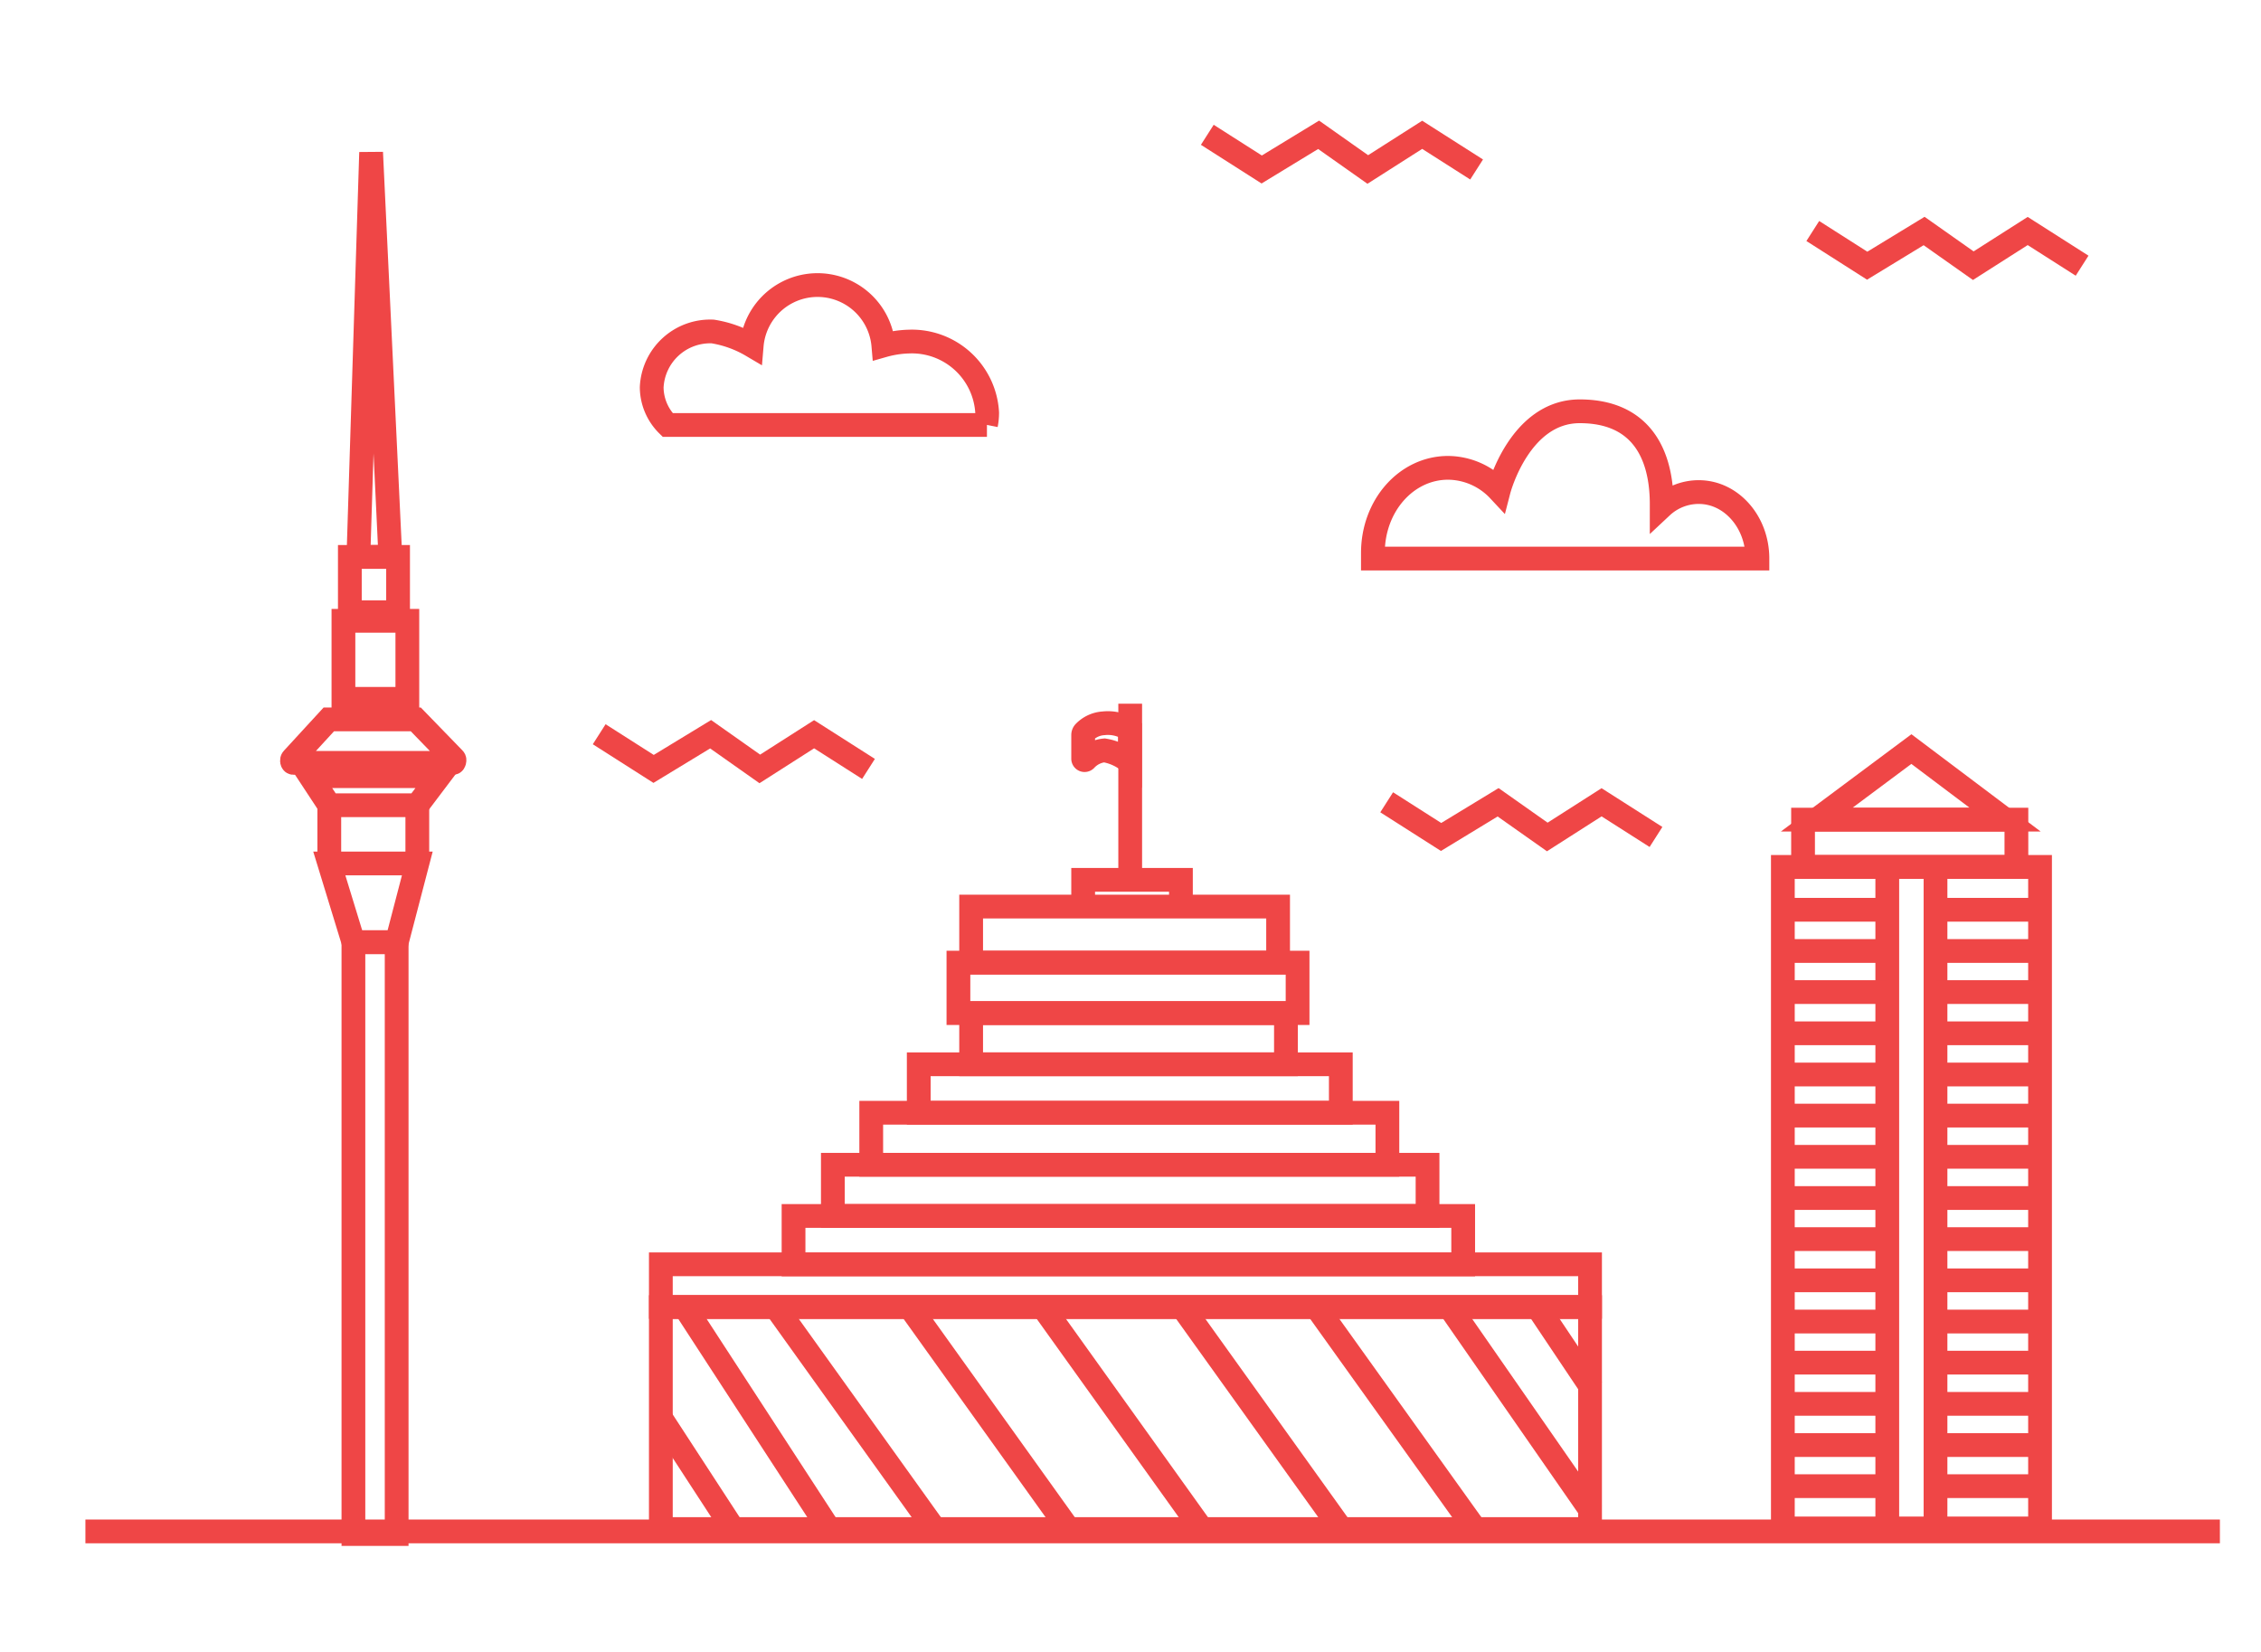 <svg id="Layer_1" data-name="Layer 1" xmlns="http://www.w3.org/2000/svg" viewBox="0 0 190.33 139.13"><defs><style>.cls-1{fill:none;stroke:#ef4646;stroke-miterlimit:10;stroke-width:2px;}</style></defs><rect class="cls-1" x="80.68" y="81.05" width="28.55" height="4.25"/><rect class="cls-1" x="81.75" y="85.3" width="26.5" height="4.31"/><rect class="cls-1" x="77.34" y="89.61" width="35.53" height="4.08"/><rect class="cls-1" x="73.34" y="93.69" width="43.45" height="4.38"/><rect class="cls-1" x="70.11" y="98.07" width="50.06" height="4.31"/><rect class="cls-1" x="66.8" y="102.38" width="56.37" height="4.08"/><rect class="cls-1" x="55.63" y="106.45" width="78.22" height="3.59"/><rect class="cls-1" x="55.63" y="110.05" width="78.22" height="18.69"/><line class="cls-1" x1="57.64" y1="110.05" x2="69.79" y2="128.73"/><line class="cls-1" x1="55.63" y1="119.39" x2="61.71" y2="128.73"/><line class="cls-1" x1="65.44" y1="110.25" x2="78.68" y2="128.73"/><line class="cls-1" x1="76.65" y1="110.15" x2="89.88" y2="128.63"/><line class="cls-1" x1="87.93" y1="110.25" x2="101.16" y2="128.73"/><line class="cls-1" x1="99.63" y1="110.2" x2="112.87" y2="128.68"/><line class="cls-1" x1="110.84" y1="110.1" x2="124.07" y2="128.58"/><line class="cls-1" x1="122.12" y1="110.2" x2="134.02" y2="127.34"/><line class="cls-1" x1="129.46" y1="110.11" x2="134.02" y2="116.92"/><polyline class="cls-1" points="91.18 76.33 91.18 74.08 99.41 74.08 99.41 76.33"/><rect class="cls-1" x="81.75" y="76.33" width="25.84" height="4.72"/><line class="cls-1" x1="95.14" y1="74.08" x2="95.14" y2="59.25"/><path class="cls-1" d="M95.12,61.89v2.29a4.48,4.48,0,0,0-2.15-1,2.47,2.47,0,0,0-1.59.79.12.12,0,0,1-.2-.08v-2a.35.35,0,0,1,.1-.25,2.47,2.47,0,0,1,1.62-.74,3.36,3.36,0,0,1,2.22.54Z"/><polyline class="cls-1" points="116.73 67.55 121.31 70.47 126.11 67.55 130.25 70.47 134.82 67.55 139.4 70.47"/><path class="cls-1" d="M83,35.76a5.19,5.19,0,0,0,.1-1,6.35,6.35,0,0,0-6.61-6,8.7,8.7,0,0,0-2.13.33,5.56,5.56,0,0,0-11.08,0A9.36,9.36,0,0,0,60,27.91a4.93,4.93,0,0,0-5.14,4.7,4.5,4.5,0,0,0,1.34,3.17H83.08"/><path class="cls-1" d="M115.57,46.56c0-4,2.83-7.17,6.33-7.17a5.92,5.92,0,0,1,4.27,1.88s1.72-6.64,6.81-6.64,6.9,3.5,6.9,7.82v.21A4.56,4.56,0,0,1,143,41.43c2.73,0,4.94,2.51,4.94,5.6H115.57Z"/><polygon class="cls-1" points="31.24 12.83 30.17 46.89 32.86 46.89 31.24 12.83"/><rect class="cls-1" x="29.45" y="46.89" width="4.06" height="4.66"/><rect class="cls-1" x="28.91" y="52.27" width="5.38" height="6.57"/><path class="cls-1" d="M35,60.57l3.22,3.32c.1.1,0,.34-.06.34H24.69c-.11,0-.16-.24-.06-.34l3.05-3.32Z"/><polygon class="cls-1" points="35.13 72.7 27.72 72.7 29.75 79.33 33.4 79.33 35.13 72.7"/><rect class="cls-1" x="29.75" y="79.33" width="3.64" height="49.83"/><polygon class="cls-1" points="36.98 65.35 35.13 67.8 27.72 67.8 26.11 65.35 36.98 65.35"/><line class="cls-1" x1="7.19" y1="128.94" x2="186.87" y2="128.94"/><rect class="cls-1" x="150.08" y="72.99" width="21.65" height="55.7"/><line class="cls-1" x1="162.93" y1="72.99" x2="162.93" y2="128.69"/><line class="cls-1" x1="158.87" y1="72.99" x2="158.87" y2="128.69"/><polygon class="cls-1" points="169.74 72.99 151.78 72.99 151.78 69.01 152.93 69.01 169.74 69.01 169.74 72.99"/><polygon class="cls-1" points="160.9 63.07 168.79 69.01 152.93 69.01 160.9 63.07"/><line class="cls-1" x1="150.38" y1="76.6" x2="158.87" y2="76.6"/><line class="cls-1" x1="150.38" y1="80.07" x2="158.87" y2="80.07"/><line class="cls-1" x1="150.38" y1="83.53" x2="158.87" y2="83.53"/><line class="cls-1" x1="150.38" y1="87" x2="158.87" y2="87"/><line class="cls-1" x1="150.38" y1="90.47" x2="158.87" y2="90.47"/><line class="cls-1" x1="150.38" y1="93.93" x2="158.87" y2="93.93"/><line class="cls-1" x1="150.38" y1="97.4" x2="158.87" y2="97.4"/><line class="cls-1" x1="150.38" y1="100.87" x2="158.87" y2="100.87"/><line class="cls-1" x1="150.38" y1="104.33" x2="158.87" y2="104.33"/><line class="cls-1" x1="150.38" y1="107.8" x2="158.87" y2="107.8"/><line class="cls-1" x1="150.38" y1="111.27" x2="158.87" y2="111.27"/><line class="cls-1" x1="150.38" y1="114.73" x2="158.87" y2="114.73"/><line class="cls-1" x1="150.38" y1="118.2" x2="158.87" y2="118.2"/><line class="cls-1" x1="150.38" y1="121.67" x2="158.87" y2="121.67"/><line class="cls-1" x1="150.38" y1="125.13" x2="158.87" y2="125.13"/><line class="cls-1" x1="162.93" y1="76.6" x2="171.42" y2="76.6"/><line class="cls-1" x1="162.93" y1="80.07" x2="171.42" y2="80.07"/><line class="cls-1" x1="162.93" y1="83.53" x2="171.42" y2="83.53"/><line class="cls-1" x1="162.93" y1="87" x2="171.42" y2="87"/><line class="cls-1" x1="162.93" y1="90.47" x2="171.42" y2="90.47"/><line class="cls-1" x1="162.93" y1="93.93" x2="171.42" y2="93.93"/><line class="cls-1" x1="162.93" y1="97.4" x2="171.42" y2="97.4"/><line class="cls-1" x1="162.93" y1="100.87" x2="171.42" y2="100.87"/><line class="cls-1" x1="162.93" y1="104.33" x2="171.42" y2="104.33"/><line class="cls-1" x1="162.93" y1="107.8" x2="171.42" y2="107.8"/><line class="cls-1" x1="162.93" y1="111.27" x2="171.42" y2="111.27"/><line class="cls-1" x1="162.93" y1="114.73" x2="171.42" y2="114.73"/><line class="cls-1" x1="162.93" y1="118.2" x2="171.42" y2="118.2"/><line class="cls-1" x1="162.93" y1="121.67" x2="171.42" y2="121.67"/><line class="cls-1" x1="162.93" y1="125.13" x2="171.42" y2="125.13"/><line class="cls-1" x1="35.13" y1="67.8" x2="35.13" y2="72.47"/><line class="cls-1" x1="27.72" y1="67.8" x2="27.72" y2="72.7"/><polyline class="cls-1" points="50.44 61.82 55.02 64.74 59.82 61.82 63.96 64.74 68.53 61.82 73.11 64.74"/><polyline class="cls-1" points="101.63 11.35 106.21 14.27 111 11.35 115.14 14.27 119.72 11.35 124.3 14.27"/><polyline class="cls-1" points="152.6 19.45 157.18 22.37 161.97 19.45 166.11 22.37 170.69 19.45 175.27 22.37"/></svg>